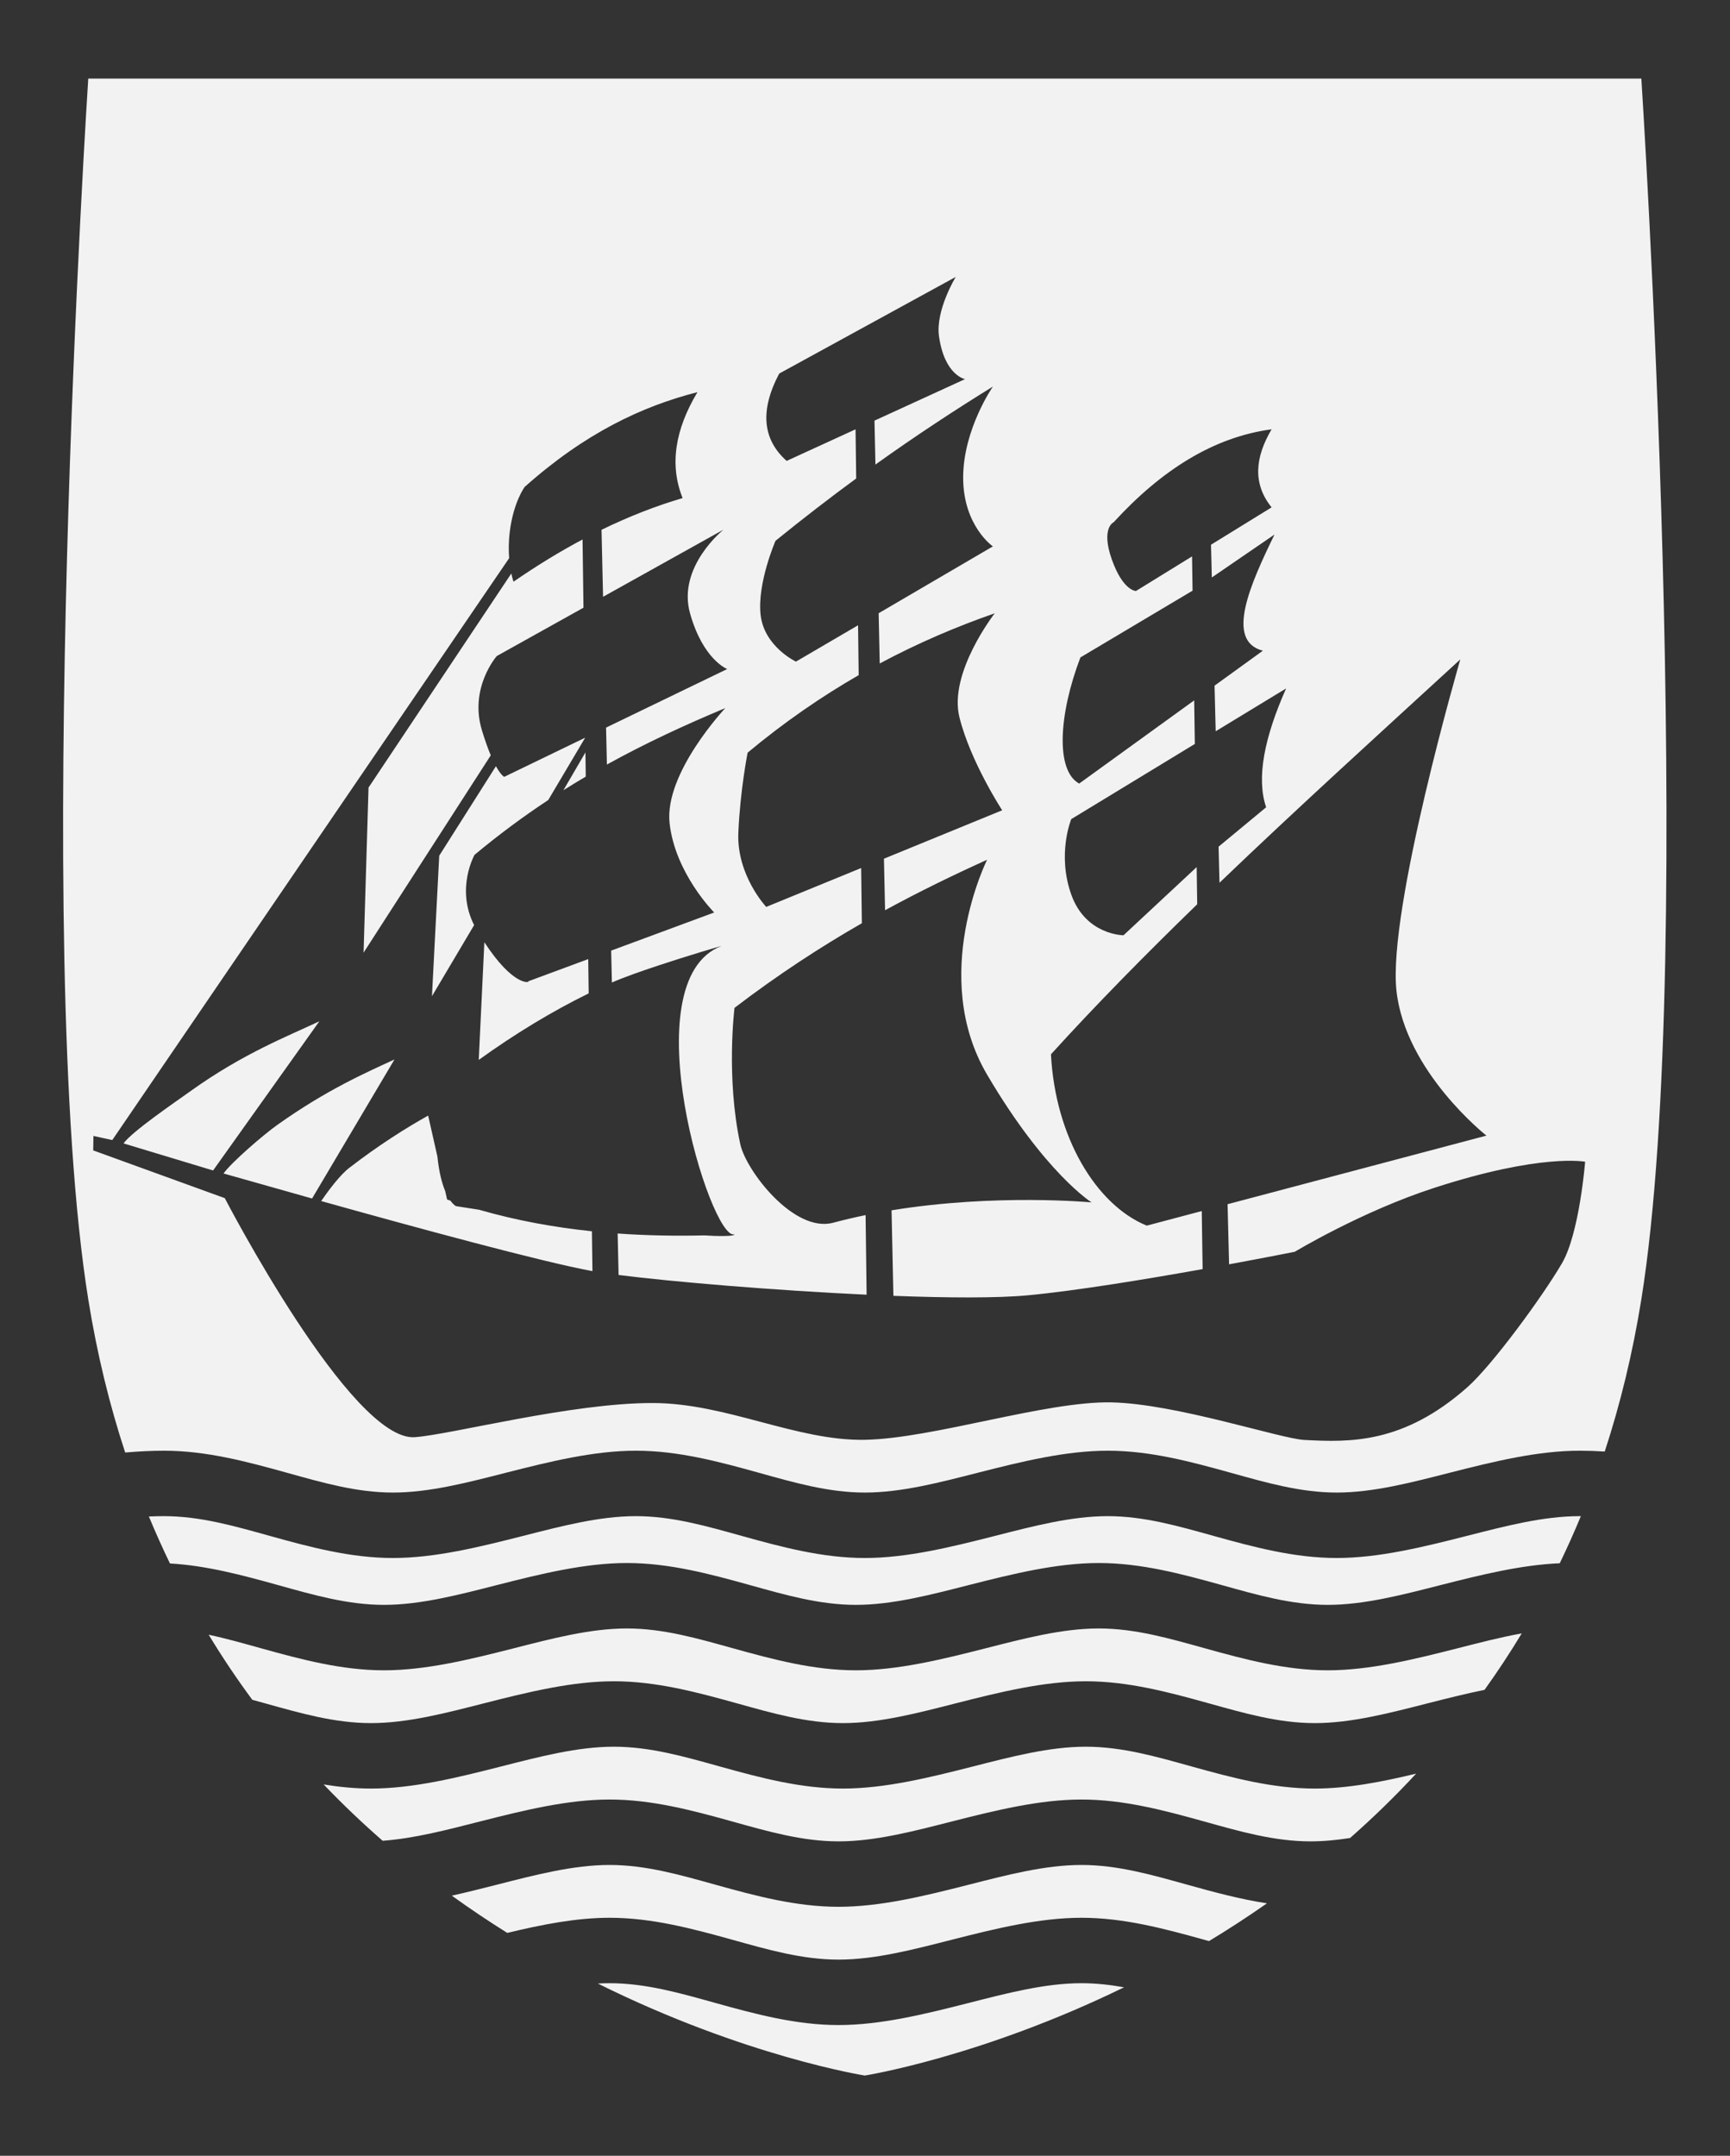 <?xml version="1.0" encoding="UTF-8" standalone="no"?>
<!DOCTYPE svg PUBLIC "-//W3C//DTD SVG 1.1//EN" "http://www.w3.org/Graphics/SVG/1.1/DTD/svg11.dtd">
<svg width="100%" height="100%" viewBox="0 0 606 755" version="1.1" xmlns="http://www.w3.org/2000/svg" xmlns:xlink="http://www.w3.org/1999/xlink" xml:space="preserve" xmlns:serif="http://www.serif.com/" style="fill-rule:evenodd;clip-rule:evenodd;stroke-linejoin:round;stroke-miterlimit:2;">
    <rect x="0" y="0" width="606" height="755" fill="#333333" stroke="none"/>
    <path d="M209.422,694.676C210.8,694.6 212.172,694.56 213.537,694.56C226.264,694.56 238.401,698.083 250.563,701.468C264.726,705.411 278.913,709.216 293.735,709.216C308.417,709.216 323.775,705.439 339.111,701.533C352.549,698.111 365.965,694.56 378.831,694.56C383.884,694.56 388.844,695.115 393.748,695.997C343.585,720.469 302.93,726.9 302.93,726.9C302.93,726.9 260.817,720.239 209.422,694.676ZM177.694,676.946C171.24,672.912 164.746,668.57 158.27,663.898C163.438,662.748 168.628,661.441 173.816,660.12C187.255,656.698 200.67,653.147 213.537,653.147C226.264,653.147 238.401,656.669 250.563,660.055C264.726,663.997 278.913,667.802 293.735,667.802C308.417,667.802 323.775,664.025 339.111,660.12C352.549,656.698 365.965,653.147 378.831,653.147C391.559,653.147 403.695,656.669 415.857,660.055C425.107,662.629 434.367,665.146 443.806,666.581C437.025,671.335 430.238,675.734 423.499,679.808L422.003,679.391C407.84,675.449 393.652,671.643 378.831,671.643C364.148,671.643 348.791,675.42 333.455,679.326C320.017,682.748 306.601,686.299 293.735,686.299C281.007,686.299 268.87,682.776 256.708,679.391C242.546,675.449 228.358,671.643 213.537,671.643C201.898,671.643 189.835,674.017 177.694,676.946ZM134.037,644.675C127.012,638.548 120.095,631.983 113.366,624.952C118.827,625.844 124.345,626.389 129.953,626.389C144.636,626.389 159.994,622.612 175.329,618.706C188.767,615.284 202.183,611.733 215.05,611.733C227.777,611.733 239.914,615.256 252.076,618.641C266.238,622.583 280.426,626.389 295.247,626.389C309.93,626.389 325.288,622.612 340.623,618.706C354.062,615.284 367.477,611.733 380.344,611.733C393.071,611.733 405.208,615.256 417.37,618.641C431.533,622.583 445.72,626.389 460.542,626.389C472.075,626.389 484.025,624.058 496.051,621.166C488.556,629.261 480.808,636.761 472.916,643.707C468.233,644.438 463.596,644.885 459.029,644.885C446.301,644.885 434.165,641.363 422.003,637.977C407.84,634.035 393.652,630.23 378.831,630.23C364.148,630.23 348.791,634.007 333.455,637.912C320.017,641.334 306.601,644.885 293.735,644.885C281.007,644.885 268.87,641.363 256.708,637.977C242.546,634.035 228.358,630.23 213.537,630.23C198.854,630.23 183.496,634.007 168.161,637.912C156.659,640.841 145.174,643.865 134.037,644.675ZM88.376,595.307C83.05,588.099 77.94,580.51 73.098,572.521C79.215,573.822 85.265,575.542 91.32,577.228C105.483,581.17 119.67,584.975 134.492,584.975C149.175,584.975 164.532,581.198 179.868,577.293C193.306,573.87 206.722,570.319 219.588,570.319C232.316,570.319 244.452,573.842 256.614,577.228C270.777,581.17 284.964,584.975 299.786,584.975C314.469,584.975 329.826,581.198 345.162,577.293C358.6,573.87 372.016,570.319 384.882,570.319C397.61,570.319 409.747,573.842 421.908,577.228C436.071,581.17 450.259,584.975 465.08,584.975C479.763,584.975 495.121,581.198 510.456,577.293C518.026,575.365 525.588,573.396 533.05,572.045C528.892,578.933 524.534,585.525 520.02,591.818C513.467,593.161 506.862,594.818 500.262,596.499C486.824,599.921 473.408,603.472 460.542,603.472C447.814,603.472 435.677,599.949 423.515,596.564C409.353,592.621 395.165,588.816 380.344,588.816C365.661,588.816 350.303,592.593 334.968,596.499C321.53,599.921 308.114,603.472 295.247,603.472C282.52,603.472 270.383,599.949 258.221,596.564C244.059,592.621 229.871,588.816 215.05,588.816C200.367,588.816 185.009,592.593 169.674,596.499C156.235,599.921 142.819,603.472 129.953,603.472C117.226,603.472 105.089,599.949 92.927,596.564C91.41,596.142 89.893,595.721 88.376,595.307ZM59.533,547.557C56.957,542.238 54.491,536.749 52.153,531.102C53.953,531.026 55.717,530.986 57.438,530.986C70.166,530.986 82.303,534.509 94.465,537.894C108.627,541.836 122.815,545.642 137.636,545.642C152.319,545.642 167.677,541.865 183.012,537.959C196.45,534.537 209.866,530.986 222.733,530.986C235.46,530.986 247.597,534.509 259.759,537.894C273.921,541.836 288.109,545.642 302.93,545.642C317.613,545.642 332.971,541.865 348.306,537.959C361.745,534.537 375.16,530.986 388.027,530.986C400.754,530.986 412.891,534.509 425.053,537.894C439.216,541.836 453.403,545.642 468.225,545.642C482.907,545.642 498.265,541.865 513.601,537.959C527.039,534.537 540.455,530.986 553.321,530.986C553.467,530.986 553.613,530.986 553.755,530.987C551.419,536.637 548.953,542.13 546.363,547.485C532.843,548.056 518.813,551.517 504.8,555.085C491.362,558.507 477.946,562.058 465.08,562.058C452.352,562.058 440.216,558.536 428.054,555.15C413.891,551.208 399.704,547.403 384.882,547.403C370.199,547.403 354.842,551.179 339.506,555.085C326.068,558.507 312.652,562.058 299.786,562.058C287.058,562.058 274.922,558.536 262.76,555.15C248.597,551.208 234.41,547.403 219.588,547.403C204.905,547.403 189.548,551.179 174.212,555.085C160.774,558.507 147.358,562.058 134.492,562.058C121.764,562.058 109.627,558.536 97.466,555.15C84.98,551.675 72.475,548.306 59.533,547.557ZM43.853,508.703C38.39,492.097 33.997,474.235 30.916,455.053C11.083,331.566 30.916,27.521 30.916,27.521L574.944,27.521C574.944,27.521 594.778,331.566 574.944,455.053C571.886,474.094 567.535,491.834 562.122,508.355C559.125,508.17 556.183,508.069 553.321,508.069C538.638,508.069 523.281,511.846 507.945,515.752C494.507,519.174 481.091,522.725 468.225,522.725C455.497,522.725 443.36,519.202 431.198,515.817C417.036,511.874 402.848,508.069 388.027,508.069C373.344,508.069 357.986,511.846 342.651,515.752C329.213,519.174 315.797,522.725 302.93,522.725C290.203,522.725 278.066,519.202 265.904,515.817C251.742,511.874 237.554,508.069 222.733,508.069C208.05,508.069 192.692,511.846 177.357,515.752C163.918,519.174 150.502,522.725 137.636,522.725C124.908,522.725 112.772,519.202 100.61,515.817C86.447,511.874 72.26,508.069 57.438,508.069C53.13,508.069 48.565,508.298 43.853,508.703ZM302.93,504.25C279.017,504.686 254.569,491.452 228.81,491.369C200.317,491.277 158.553,502.312 145.378,503.329C123.049,505.052 78.735,419.613 78.735,419.613L32.65,402.893L32.73,397.83L39.329,399.274L178.349,195.48C178.146,192.848 178.137,189.687 178.579,186.15C179.881,175.737 183.786,170.53 183.786,170.53C204.936,151.679 224.901,142.301 244.315,137.337C236.493,150.379 234.434,162.781 239.108,174.435C229.836,177.165 220.376,180.837 210.709,185.549L211.246,209.01L253.427,185.5C253.427,185.5 237.155,198.517 241.711,214.788C246.267,231.059 254.728,234.313 254.728,234.313L212.296,254.822L212.592,267.759C226.418,260.108 240.248,253.768 254.077,247.981C254.077,247.981 232.599,270.76 234.552,288.333C236.505,305.906 250.172,319.574 250.172,319.574L214.085,332.926L214.341,344.102C218.206,342.385 224.41,340.19 230.719,338.103C241.187,334.641 251.942,331.475 252.776,331.289C220.683,343.387 248.958,434.543 257.195,432.296C257.702,433.061 250.537,432.951 246.782,432.662C236.893,432.883 226.705,432.734 216.355,432.002L216.687,446.524C235.676,448.933 271.29,451.927 303.562,453.431L303.206,425.552C299.42,426.33 295.628,427.216 291.867,428.224C278.074,431.92 261.317,409.928 259.325,400.767C254.24,377.377 257.291,352.97 257.291,352.97C272.613,341.286 287.424,331.646 301.901,323.336L301.654,304.004L268.396,317.621C268.396,317.621 257.982,306.557 258.633,291.587C259.284,276.618 261.888,263.601 261.888,263.601C274.763,252.875 287.77,243.941 300.791,236.449L300.568,218.983L278.809,231.71C278.809,231.71 267.745,226.503 266.443,215.438C265.142,204.374 271.65,189.405 271.65,189.405C281.498,181.418 290.886,174.199 299.912,167.58L299.692,150.356L275.555,161.418C267.17,153.955 266.064,143.846 272.952,130.829L334.782,96.985C334.782,96.985 327.623,108.7 328.925,117.812C330.877,131.479 338.036,132.781 338.036,132.781L306.322,147.317L306.654,162.697C321.105,152.364 334.673,143.507 347.799,135.385C347.799,135.385 337.386,150.354 337.386,167.276C337.386,184.198 347.799,191.357 347.799,191.357L307.78,214.765L308.16,232.362C321.642,225.156 335.116,219.427 348.45,214.788C348.45,214.788 332.179,235.615 336.084,251.235C339.989,266.855 351.053,283.777 351.053,283.777L309.639,300.734L310.029,318.786C322.119,312.187 333.995,306.437 345.765,301.106C345.765,301.106 325.426,341.784 345.765,376.36C366.104,410.936 382.375,421.106 382.375,421.106C382.375,421.106 348.763,417.93 312.301,423.88L312.949,453.828C332.106,454.555 349.299,454.651 360.002,453.648C376.918,452.062 401.527,448.003 421.266,444.47L420.964,424.136L401.697,429.241C383.919,421.985 369.645,398.193 368.138,369.241C384.106,351.673 401.331,334.196 419.37,316.69L419.177,303.678L393.562,327.547C393.562,327.547 380.341,327.547 375.257,313.309C370.172,299.072 375.257,286.869 375.257,286.869L418.537,260.55L418.31,245.288L378.023,274.421C369.748,269.907 370.783,250.401 378.454,230.245L417.74,206.867L417.562,194.866L397.914,206.978C397.914,206.978 393.358,206.978 389.453,195.913C385.548,184.849 390.104,182.896 390.104,182.896C406.884,164.574 425.175,153.056 445.426,150.354C439.669,160.105 438.686,169.326 445.426,177.689L424.201,190.773L424.49,202.245L446.443,187.208C438.187,204.19 428.927,224.469 442.375,227.886L425.442,240.131L425.843,256.107L450.511,241.106C442.875,258.294 440.041,272.482 443.514,282.728L426.858,296.52L427.176,309.161C454.141,283.3 482.74,257.347 511.527,230.937C511.527,230.937 486.104,318.394 489.155,346.869C492.205,375.343 520.68,397.716 520.68,397.716L430.005,421.741L430.534,442.786C444.051,440.296 453.561,438.394 453.561,438.394C453.561,438.394 476.928,424.274 502.375,416.021C540.002,403.817 555.256,406.868 555.256,406.868C555.256,406.868 553.271,431.96 547.12,442.461C540.171,454.326 522.659,478.172 514.045,485.8C491.606,505.673 472.869,505.159 456.853,504.297C448.446,503.844 411.988,491.626 389.358,491.142C366.355,490.65 326.844,503.814 302.93,504.25ZM149.978,390.705L153.219,405.056C153.797,410.661 154.849,414.5 155.941,417.111L156.613,420.089C157.003,420.226 157.392,420.363 157.78,420.497C158.87,422.008 159.705,422.407 159.705,422.407C162.425,422.845 165.132,423.27 167.828,423.682C181.017,427.482 194.276,429.854 207.339,431.215L207.528,445.174C189.881,441.966 144.486,429.587 112.502,420.633C115.126,416.835 119.078,411.539 122.254,409.083C132.705,401.002 142.335,394.974 149.978,390.705ZM138.182,371.045L109.315,419.739C96.47,416.135 83.148,412.368 78.3,410.978C81.198,406.95 92.335,397.379 97.111,393.983C114.46,381.647 128.047,375.736 138.182,371.045ZM111.865,357.678L74.643,409.921L43.276,400.447C46.2,396.312 61.37,385.979 66.863,382.047C85.169,368.942 100.778,362.917 111.865,357.678ZM169.665,329.981C179.782,345.485 185.605,344.173 185.088,343.655L206.049,335.899L206.212,347.904C193.376,354.211 180.539,361.965 167.702,371.2L169.665,329.981ZM204.986,258.355L192.045,280.185C183.435,285.874 174.824,292.217 166.213,299.398C166.213,299.398 159.578,311.169 166.078,323.988L151.311,348.898L153.859,299.683L173.724,268.336C175.532,271.624 176.627,272.062 176.627,272.062L204.986,258.355ZM204.061,188.938C196.146,193.148 188.089,198.059 179.881,203.723C179.881,203.723 179.506,202.693 179.113,200.846L129.091,275.829L127.356,333.647L171.909,264.53C170.976,262.319 169.936,259.467 168.817,255.791C164.261,240.821 174.023,229.757 174.023,229.757L204.385,212.834L204.061,188.938ZM205.185,271.987C202.576,273.523 199.965,275.113 197.354,276.759L205.07,263.518L205.185,271.987Z" style="fill:rgb(242,242,242);"/>
</svg>
